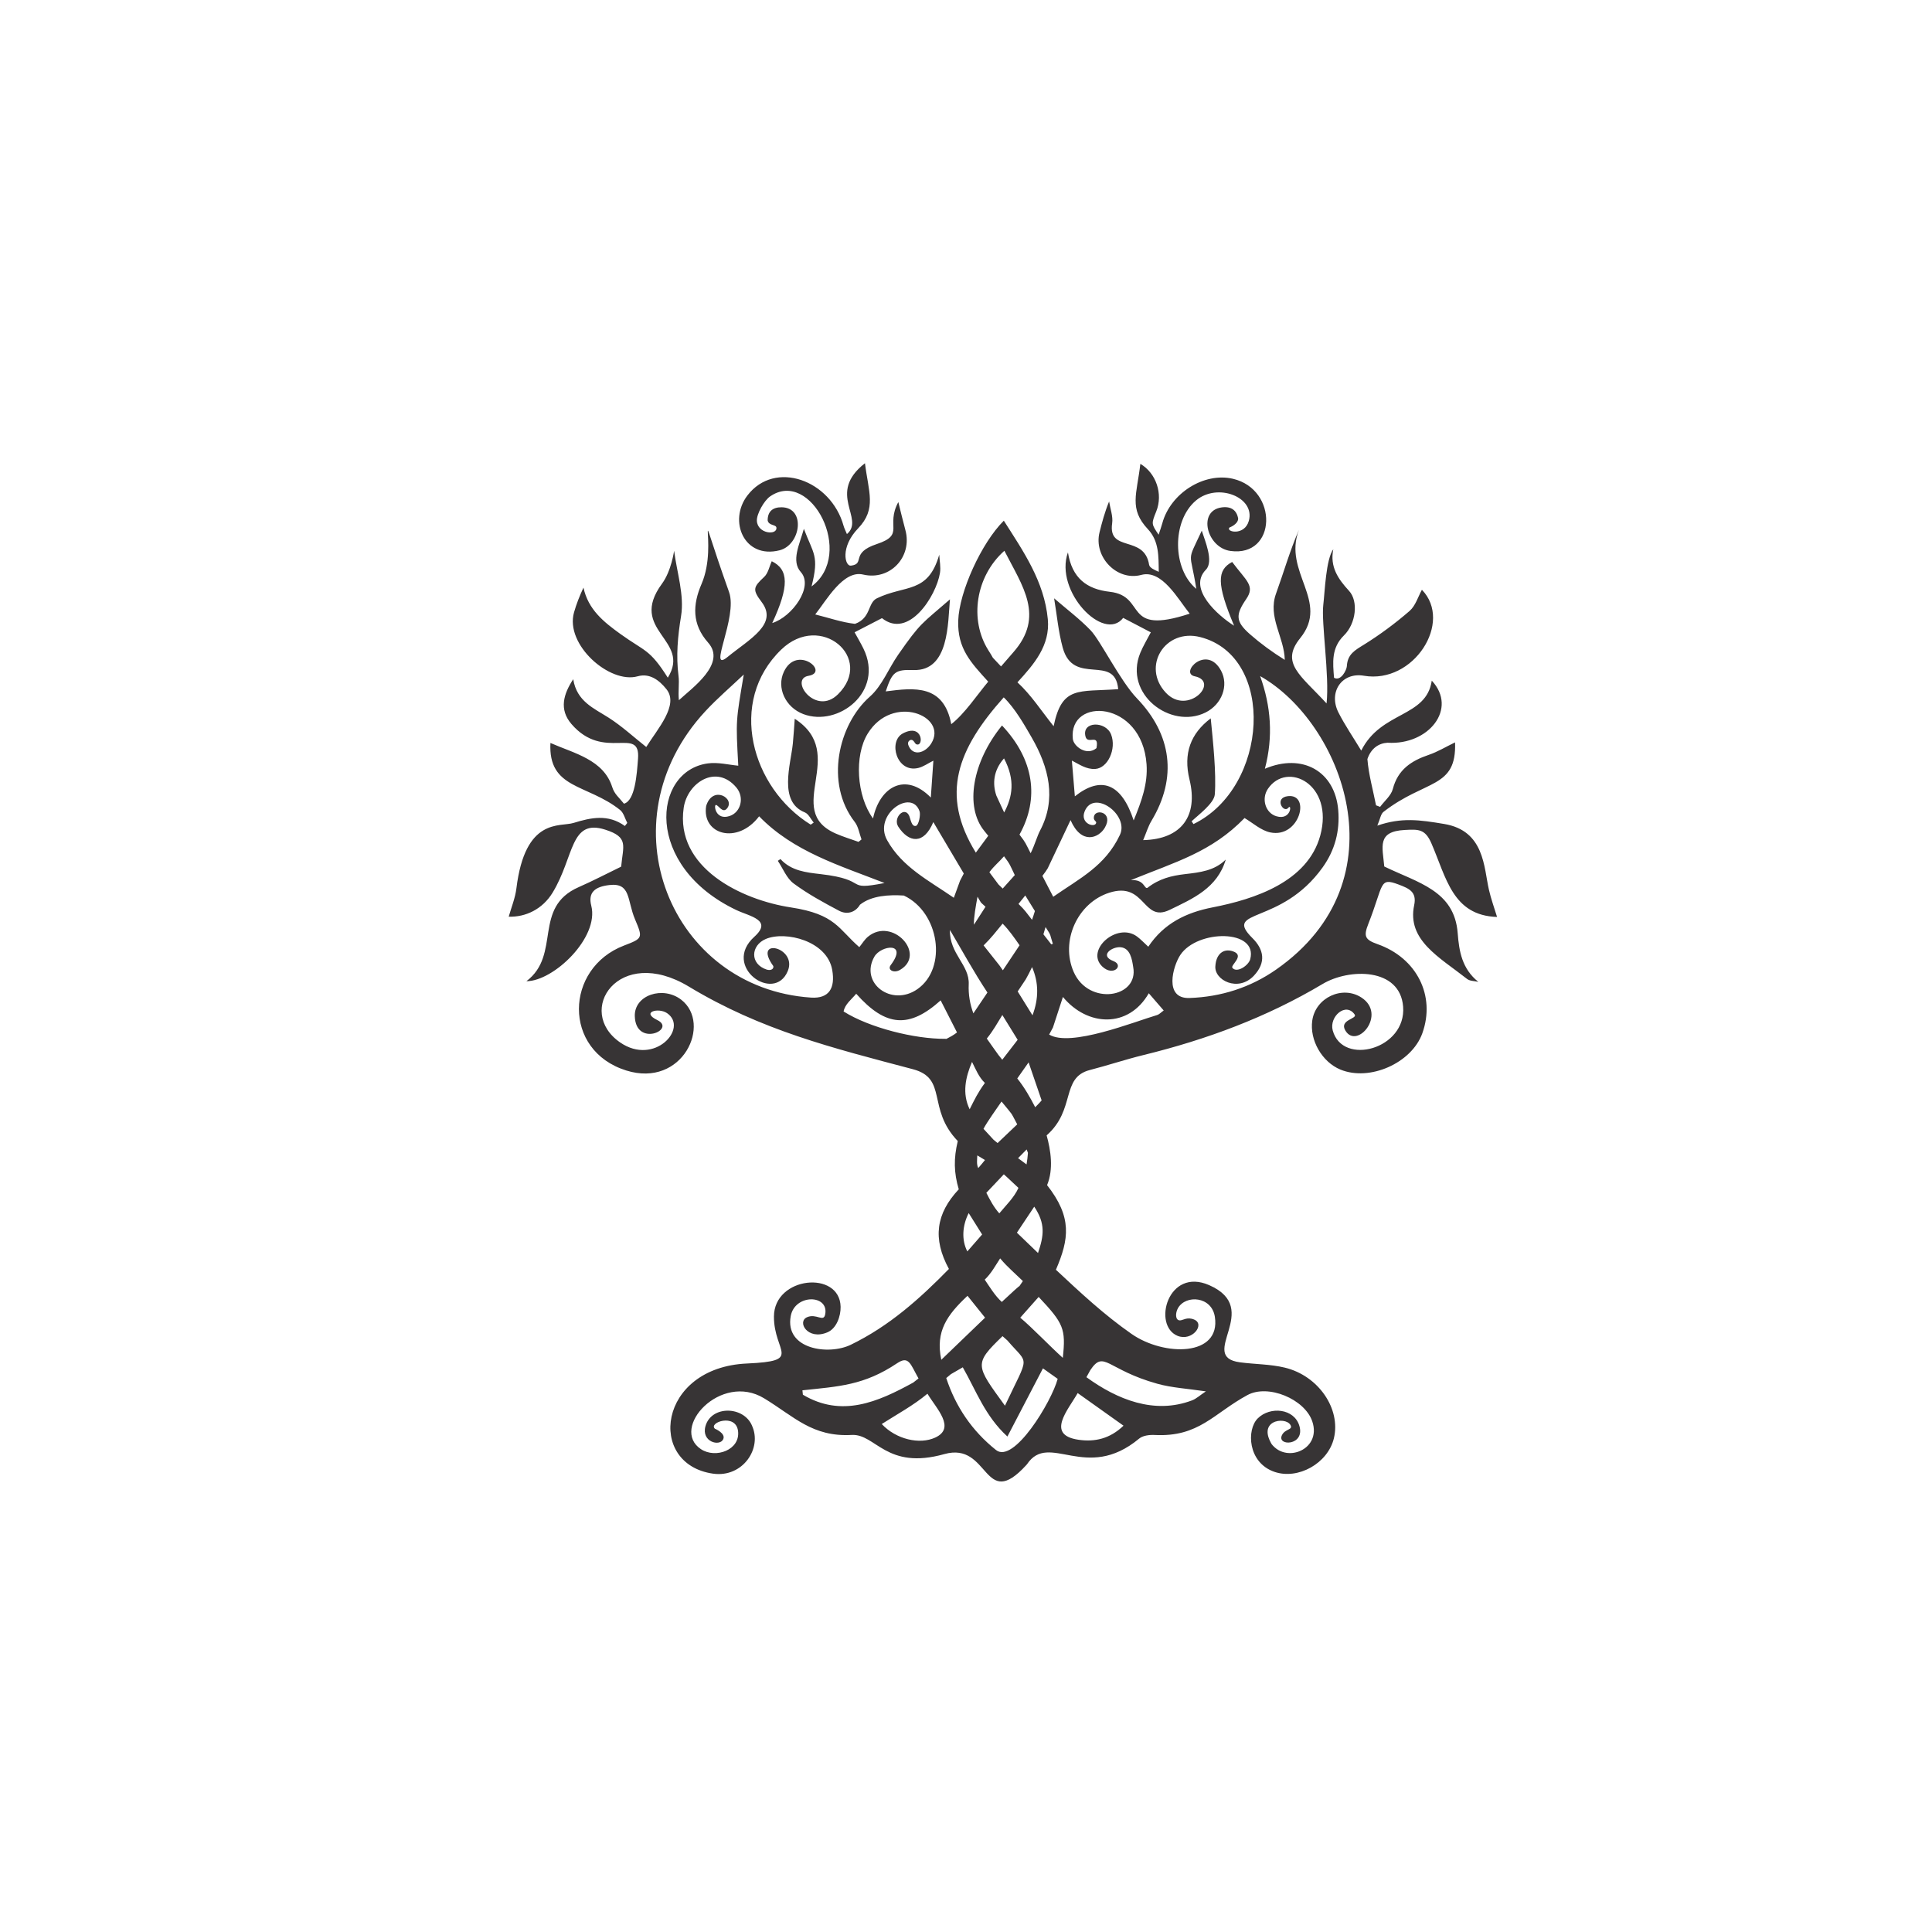 <?xml version="1.0" encoding="UTF-8"?>
<!DOCTYPE svg PUBLIC "-//W3C//DTD SVG 1.1//EN" "http://www.w3.org/Graphics/SVG/1.1/DTD/svg11.dtd">
<!-- Creator: CorelDRAW 2019 (64-Bit) -->
<svg xmlns="http://www.w3.org/2000/svg" xml:space="preserve" width="300mm" height="300mm" version="1.1" style="shape-rendering:geometricPrecision; text-rendering:geometricPrecision; image-rendering:optimizeQuality; fill-rule:evenodd; clip-rule:evenodd"
viewBox="0 0 30000 30000"
 xmlns:xlink="http://www.w3.org/1999/xlink">
 <defs>
  <style type="text/css">
   <![CDATA[
    .fil0 {fill:#373435}
   ]]>
  </style>
 </defs>
 <g id="Capa_x0020_1">
  <path class="fil0" d="M17596.06 15015.69l0.03 0.16c-17.57,-118.67 -45.1,-293.58 -195.14,-307.25 -131.96,-12.02 -337.55,128.46 -111.21,215.54 169.13,65.09 -3.92,245.29 -173.4,84.22 -268.67,-255.34 231.04,-695.2 539.55,-465.9 57.55,42.74 107.09,96.29 174.61,158.09 242.34,-363.22 588.59,-531.05 998.04,-610.72 653.29,-127.14 1476.83,-397.02 1672.5,-1116.29 216.8,-796.95 -516.17,-1161.24 -812.65,-725.26 -105.91,155.76 -38.47,375.94 130.58,426.22 231.57,68.81 242,-203.92 187.22,-132.6 -74.84,97.43 -230.1,-155.48 -5.9,-179.55 357.51,-38.4 180.21,658.27 -275.88,563.22 -143.15,-29.83 -268.23,-145.66 -399.1,-223.14 -515.64,530.92 -1068,679.76 -1766.62,964.54 213.08,-15.23 206.49,138.93 257.44,120.22 183.72,-143.43 372.64,-189.26 585.87,-214.14 226.63,-26.45 455.63,-50.49 631.5,-226.09 -131.1,442.5 -508.94,606.42 -872.83,782.02 -421.93,203.57 -371.63,-447.94 -936.81,-266.75 -495.34,158.75 -761.58,752.68 -551.55,1230.25 233.37,530.72 1014.18,403.48 923.75,-76.79zm1276.43 -19.57c-24.83,223.47 352.16,414.45 596.96,155.23 197.64,-209.29 152.44,-411.79 -20.71,-583.52 -470.2,-466.32 440.14,-191.03 1089.4,-1099.73 191.7,-268.33 268.71,-566.43 241.81,-889.07 -49.79,-600.64 -553.26,-890.27 -1138.91,-641.85 131.96,-502.7 93.76,-972.42 -73.83,-1438.98 1266.03,714.28 2243.37,3166.64 246.31,4558.48 -397.22,276.88 -851.94,423.25 -1344.41,440.1 -399.88,13.58 -256.69,-495.8 -140.39,-669.74 264.8,-396.01 1207.59,-401.97 1084.8,67.36 -25.03,95.7 -206.16,221.36 -276.78,134.3 -34.83,-42.92 201.24,-191.58 7.74,-256.86 -151.62,-51.14 -260.07,48.17 -271.99,224.28zm-1846.62 -3379.17c45.76,-241.32 -133.85,-45.53 -169.88,-179.06 -64.78,-240.13 315.39,-247.22 397.72,-31.44 85.07,222.92 -51.14,523.15 -248.57,533.9 -138.15,7.52 -246.27,-71.77 -361.12,-129.97 15.78,189.22 30.55,367.02 46.22,555 409.67,-324.89 725.21,-200.34 913.26,373.68 122.45,-298.42 221.6,-569.41 200.16,-871.59 -70.77,-997.23 -1213.88,-1049.95 -1145.08,-394.19 12.27,116.43 217.04,270.53 367.29,143.67zm-5350.69 10516.81c166.25,353.29 -141.23,814.19 -602.42,749.14 -1033.09,-145.72 -861.11,-1648.64 526.12,-1710.56 875.8,-39.09 417.08,-171.23 418.82,-729.19 1.95,-624.42 1024.13,-722.94 1035.2,-150.71 2.75,142.41 -61.41,334.52 -203.65,395.27 -306.94,131.12 -479.79,-164.53 -315.81,-234.84 144.19,-61.82 254.82,84.21 279.85,-42.94 61.59,-312.77 -471.66,-319.92 -534.97,26.46 -94.44,516.64 587.71,612.66 932.89,444.83 595.37,-289.46 1065.82,-709.55 1523.53,-1176.97 -256.79,-473.12 -199.95,-859.65 152.87,-1236.81 -76.27,-258.31 -80.57,-477.51 -15.29,-749.14 -485.1,-505.3 -150.15,-971.16 -697.04,-1115.71 -1251.71,-330.93 -2354.15,-604.21 -3478.04,-1282.3 -1090.3,-657.82 -1774.39,379.98 -1066.66,867.42 533.26,367.28 1064.67,-224.05 727.68,-455.46 -132.1,-90.73 -410.67,-17.76 -151.92,107.19 300.41,144.97 -335.23,429.03 -349.21,-61.01 -9.3,-328.59 437.68,-473.95 721.27,-254.49 480.04,371.57 24.67,1373.67 -854.4,1098.47 -992.57,-310.7 -953.94,-1587.69 -35.6,-1939.47 295.66,-113.17 294.33,-117.53 171.24,-409.9 -125.15,-297.84 -62.03,-569.07 -397.79,-530.11 -223.42,25.91 -333.36,113.8 -280.65,321.06 125.82,494.82 -585.17,1172.81 -1007,1172.17 545.64,-414.11 90.2,-1144.37 812.48,-1461.15 217.13,-95.26 427.62,-205.63 658.58,-317.71 29.47,-326.98 122.85,-456.8 -248.3,-574.71 -546.35,-173.65 -475.77,414.87 -814.37,975.34 -156.94,259.76 -420.65,385.17 -683.37,376.15 39.42,-139.85 100.79,-287.67 119.61,-440.68 136.09,-1105.22 674.42,-949.3 886.44,-1014.76 268.39,-82.83 535.72,-142.1 797.75,47.18 12.39,-15.8 24.69,-31.56 37.06,-47.38 -36.05,-68.52 -56.18,-157.21 -111.59,-201.34 -515.24,-409.99 -1117.46,-319.68 -1081.55,-1040.49 369.77,162.7 824.11,258.14 959.47,684.88 35.39,111.71 104.14,159.21 182.27,258.05 172.45,-46.51 200.09,-453.89 218.47,-699.29 38.82,-518.24 -530.49,48.76 -1034.33,-538.29 -194.69,-226.85 -123.09,-465.8 28.1,-695.12 55.47,344.95 317.6,448.96 548.88,596.58 207.83,132.7 391.72,303.03 585.09,455.92 174.57,-280.83 510.7,-651.15 314.39,-896.78 -117.87,-147.5 -265.08,-252.37 -447.48,-201.17 -433.76,121.81 -1130.45,-488.75 -988.77,-991.26 37.38,-132.38 88.79,-260.74 147.04,-385.71 73.55,342.82 318.38,535.99 571.51,718.45 387.33,279.13 452.92,230.46 737.94,679.92 371.21,-594.57 -627.26,-729.28 -89.53,-1460.27 145.03,-197.13 187.45,-510.38 187.45,-510.35 43.93,339.14 161.02,690.72 107.97,1014.3 -51.93,316.33 -79.09,615.12 -39.46,929.05 14.99,119.05 -8.6,242.87 5.91,377.16 200.16,-186.73 743.89,-566.89 454.43,-893.36 -254.22,-286.64 -241.71,-590.29 -102.75,-911.98 280.75,-649.91 -164.61,-1537.53 427.78,127.8 138.68,389.81 -343.71,1267.42 -24.21,1006.52 342.33,-279.43 789.13,-509.81 529.94,-852.78 -145.08,-192.03 -132.82,-231.05 39.27,-390.99 61.4,-57.03 79.4,-160.61 117.35,-243.22 264.58,128.98 272.73,388.52 7.45,959.88 308.86,-95.38 647.43,-565.27 444.09,-791.36 -154.7,-172.06 -18.63,-432.72 47.33,-671.56 146.8,390.54 240.9,414.7 119.09,894.34 679.58,-503.22 -11.65,-1834.97 -643.42,-1397.83 -94.45,65.35 -211,274.2 -205.65,379.19 10.39,203.82 318.91,229.62 303.12,104.73 -6.24,-49.3 -121.04,-28.05 -135.74,-112.32 0.7,-139.12 80.09,-204.28 216.85,-202.76 379.88,4.34 298.62,584.35 -31.6,667.97 -550.92,139.51 -801.03,-457.08 -499.34,-851.43 426.07,-556.93 1295.17,-240.2 1492.82,470.46 11.11,39.97 31.08,77.62 52.21,129.15 286.27,-240.8 -321.27,-632.03 280.12,-1100.15 54.66,444.2 184.08,709.27 -105.89,1010.88 -281.55,292.83 -205.46,590.72 -112.85,579.66 230.21,-27.46 -16.68,-196.31 402.83,-335.45 443.94,-147.25 131.61,-278.79 333.89,-652.17 36.3,144.66 69.94,290.17 109.3,434.06 114.09,416.45 -238.08,790.2 -657,691.55 -307.32,-72.42 -568.92,401.35 -742.56,619.64 210.51,51.87 411.33,122.97 617.43,145.99 250.13,-88.99 195.05,-326.55 339.67,-396.45 443.25,-213.9 793.89,-66.91 968.53,-677.34 4.73,95.12 26.22,193.11 11.01,284.94 -59.44,359.02 -486.44,1031.18 -900.44,700.26 -135.57,70.13 -270.95,140.06 -425.11,219.73 45.93,84.01 94.56,165.96 136.49,251.18 330.35,671.85 -391.85,1223.56 -932.56,1019.01 -279.39,-105.67 -418.92,-410.32 -301.57,-658.31 201.26,-425.42 714.39,7.68 382.08,63.99 -305.78,52.02 109.07,630.2 456.72,287.73 571.51,-562.98 -268.17,-1284.44 -879.21,-695.85 -838.91,808.07 -464.87,2149.17 456.82,2719.24 15.47,-10.7 30.88,-21.38 46.35,-31.98 -45.32,-54.41 -80.1,-135.33 -137.86,-158.4 -414.45,-165.51 -218.21,-744.96 -185.99,-1070.01 13.33,-133.95 20.72,-268.33 29.31,-383.96 847.09,548.2 -189.97,1418.28 635.04,1781.69 115.18,50.73 236.67,87.01 355.34,129.94 15.49,-12.75 30.93,-25.37 46.44,-38 -33.94,-91.27 -48.11,-197.99 -105.1,-271.36 -467.44,-600.63 -255.33,-1514.53 234.53,-1945.71 189.45,-166.77 288.97,-433.55 438.42,-648.57 354.13,-509.44 366.8,-479.52 805.46,-861.96 -33.76,365.12 -10.16,1115.35 -566.07,1097.64 -283.21,-9.04 -329.45,26.52 -431.29,331.43 450.63,-58.84 900.33,-108.66 1017.69,508.76 207.13,-160.47 401.73,-454.42 573.69,-660.2 -268.81,-296.49 -479.65,-513.39 -465.6,-946.34 14.55,-447.52 360.47,-1208.52 708.06,-1553.05 306.15,479.78 627.91,944.94 683.22,1529.6 38.69,409 -215.81,700.79 -471.7,980.34 215.16,198.53 369.59,441.51 561.9,681.53 129.77,-632.15 384.74,-529.74 1002.77,-575.18 -50.33,-559.27 -696.04,-37.25 -861.8,-645.58 -67.31,-247.01 -90.06,-506.15 -133.31,-765.25 201.11,173.58 398.74,321.84 567.54,497.75 151.16,157.54 460.54,787.64 719.01,1056.33 539.07,560.25 628.7,1229.52 226.13,1899.22 -52.7,87.58 -82.2,189.16 -129.83,301.61 597,-13.4 856.87,-377.51 719.38,-940.7 -98.9,-405.03 16.4,-714.03 329.61,-950.18 33.61,341.42 88.5,846.96 63.21,1181.09 -10.42,137.88 -254.86,317.59 -360.16,417.18 9.88,14.42 19.49,28.89 29.34,43.3 1168.15,-566.44 1283.17,-2600.31 106.68,-2903.11 -549.51,-141.43 -916.74,456.75 -536.71,862.69 341.66,364.91 847.27,-172.81 448.8,-254.54 -240.26,-49.29 184.56,-502.06 408.55,-88.22 124.19,229.6 14.31,525.34 -241.95,651.45 -538.82,265.08 -1274.03,-285.58 -1011.63,-926.48 43.69,-106.69 105,-206.23 163.49,-319.12 -144.45,-75.62 -283.68,-148.46 -428.98,-224.41 -298.32,387.62 -1073.61,-413.53 -857.92,-1017.12 63.47,401.14 293.74,571.88 649.81,611.94 585.37,65.64 186.43,686.21 1241.01,339.77 -184.47,-229.31 -430.02,-688.61 -752.58,-601.76 -376.38,101.36 -743.64,-279.76 -647.4,-662.88 38.53,-153.46 78.67,-306.38 148.29,-477.79 17.81,113.46 63.16,230.95 47.38,339.46 -66.97,460.69 499.47,172.2 574.04,644.15 7.34,46.39 85.33,81.62 149.7,108.68 -3.61,-240.67 5.76,-476.07 -168.69,-662 -297.92,-317.39 -171.32,-544.23 -117.09,-1014.24 242.86,141.74 356.59,466.16 246.46,739.42 -76.92,190.96 -76.89,193.05 37.27,360.63 22.91,-70.67 42.61,-123.45 57.19,-177.69 126.3,-466.55 648.83,-795.66 1097.32,-690.35 706.64,165.94 681.15,1219.06 -38.96,1120.59 -368.7,-50.44 -515.18,-624.14 -136.96,-676.35 144.59,-19.97 234.36,41.89 256.75,175.23 -4.78,90.73 -135.39,136.97 -135.45,137.03 -61.72,69.48 234.67,134.73 300.99,-104.19 102.13,-365.93 -484.48,-598.63 -821.4,-314.9 -376.62,317.29 -365.98,1067.03 5.56,1371.69 -96.05,-615.94 -155.03,-385.06 84.96,-903.69 46.15,148.57 190.06,477.35 64.59,605.54 -289.15,295.36 190.12,716.24 437.26,870.34 -273.02,-649.57 -266.28,-864.53 -30.03,-989.76 222.2,297.29 360.22,368.54 217.7,576.85 -169.35,247.56 -163.7,350.27 61.11,547.41 164.46,144.15 341.72,273.62 538.33,396.22 -7.58,-353.97 -268.48,-662.71 -135.7,-1029.48 118.3,-326.9 213.38,-662.15 355.55,-989.65 -253.41,659.12 484.93,1107.03 19.39,1681.89 -314.5,388.39 8.19,576.19 409.59,1013.45 47.2,-432.72 -84.04,-1252.72 -50.89,-1530.61 24.36,-204.17 40.7,-707.45 155.37,-863.6 -55.61,272.84 74.65,461.87 244.52,646.16 148.2,160.74 108.52,507.78 -78.67,691.61 -199.81,196.12 -172.66,424.9 -154.37,657.96 106.61,60.46 196.09,-122.14 198.93,-179.07 9.58,-188.3 128.32,-249.87 266.38,-335.64 248.59,-154.38 486.28,-331.02 707.44,-522.65 92.96,-80.52 132.41,-222.67 191.75,-328.99 486.52,500.84 -127.32,1466.92 -900.49,1334.79 -346.28,-59.16 -555.06,258 -394.93,572.02 100.28,196.63 226.13,380.19 353.25,590.56 309.1,-617.72 1010.3,-509.2 1095.38,-1086.58 406.68,436.16 -48.87,1004.55 -687.1,964.13 -136.32,7.92 -255.94,86.36 -312.56,253.64 19.02,241.44 87.22,478.95 133.98,718.3 21.17,7.9 42.35,15.98 63.47,23.95 67.95,-91.86 170.57,-174.66 197.25,-277.25 78.43,-301.76 287.52,-438.69 559.05,-530.62 136.15,-46.15 261.82,-123.09 407.33,-193.37 26.7,721.55 -456.49,571.13 -1110.52,1078.34 -43.54,33.74 -52.59,111.87 -96.36,214.29 376.31,-130.37 660.25,-89.05 1038.04,-25.85 627.04,104.87 614.7,671.95 695.16,1023.15 32.35,141.41 82.68,278.7 126.02,420.87 -691.34,-22.57 -787.48,-609.47 -1020.05,-1144.4 -97.57,-224.47 -202.22,-217.26 -411.63,-206.47 -439.05,22.46 -345.92,262.58 -319.84,567.17 524.6,255.02 1089.8,373.14 1140.22,1035.78 21.6,283.4 67.73,552.49 319.97,755.55 -58.74,-14.06 -131,-11.06 -174.13,-44.98 -431.01,-339.05 -935.56,-602.15 -821.76,-1145.01 42.93,-204.81 -74.13,-258.44 -242.45,-321.5 -305.95,-114.56 -226.34,-4.94 -469.55,612.11 -75.2,190.8 -54.14,244.57 143.05,313.98 609.9,214.48 905.05,802.47 695.38,1385.03 -166.36,462.1 -817.19,750.11 -1271.66,562.71 -286.31,-118.06 -481.2,-458.55 -436.86,-763.09 51.66,-355.14 468.67,-548.67 764.42,-354.72 397.87,260.93 -72.42,812.53 -250.93,511.34 -99.6,-168.05 191.39,-180.47 144.84,-248.09 -137.43,-199.64 -399.09,32.94 -340.79,246.99 152.1,558.43 1145.56,289.85 1092.98,-370.23 -48.43,-607.84 -838.97,-596.59 -1249.27,-351.88 -869.79,518.5 -1803.34,864.06 -2781.89,1103.82 -280.17,68.64 -554.48,160.66 -833.86,232.79 -454.47,117.35 -214.83,614.28 -670.64,1014.75 63.54,226.09 110.26,527.19 6.99,772.67 391.55,498.95 342.46,836.01 137.26,1313.98 378.45,353.55 748.83,699.69 1174.59,996.38 504.31,351.39 1389.26,353.88 1293.57,-265.56 -49.38,-319.47 -450.07,-346.52 -571.98,-136.15 -44.6,76.94 -44.76,193.49 31.75,191.43 45.69,-1.24 112.18,-58.47 219.88,-12.29 174.35,74.75 -34.98,344.36 -259.67,251.94 -391.69,-161.1 -151.03,-1068.31 491.54,-786.97 842.76,368.98 -195.47,1109.05 478.68,1198.54 231.34,30.66 469.67,28.04 694.81,82.14 526.44,126.31 873.64,642.59 763.14,1098 -93.91,387.98 -555.37,647.57 -924.39,520.09 -414.55,-143.26 -433.19,-654.55 -258.12,-829.27 192.12,-191.74 569.57,-155.72 647.57,119.13 87.37,307.86 -351.25,315.33 -272.69,143.46 48.04,-105.11 181.22,-80.69 131.84,-162.58 -82.02,-136.03 -547.67,-69.26 -262.12,342.02 -27.5,-39.62 -55.02,-79.26 -73.56,-119.27 190.32,410.69 836.05,189 675.22,-278.66 -118.62,-344.87 -684.42,-580.8 -1005.86,-406.71 -526.8,285.33 -752.49,655.03 -1440.4,619.99 -80.12,-4.09 -183.29,7.98 -240.23,55.36 -828.27,689.13 -1399.03,-114.68 -1742.06,398.59 -3.33,5.12 -8.07,9.33 -12.16,13.83 -669.6,732.83 -565.17,-369.58 -1271.97,-170.98 -903.04,253.74 -1066.33,-317.75 -1437.31,-297.32 -611.54,33.68 -891.25,-283.07 -1360.92,-568.69 -675.15,-410.57 -1468.84,468.17 -980.12,790.05 226.28,148.98 612.67,13.24 574.93,-283.16 -35.65,-280 -463,-131.23 -359.26,-35.01 0.02,0.02 170.88,69.96 129.41,162.83 -53.05,118.78 -345.39,42.08 -275.63,-203.75 91.32,-321.79 589.89,-312.89 720.84,-10.44zm3232.28 -8457.92c19.54,-37.62 39.07,-75.26 58.26,-111.83 -162.79,-274.78 -320.03,-540.11 -473.3,-798.8 -148.51,355.39 -380.79,321.01 -543.41,72.02 -89.22,-136.61 100.27,-331.24 170.8,-165.24 20.26,47.66 35.32,172.6 104.92,151.32 40.48,-12.36 73.65,-170.13 53.76,-226.66 -126.39,-359.23 -723.5,54.79 -503.26,450.01 233.8,419.57 650.11,627.05 1035.72,893.99 32.47,-88.97 59.39,-162.97 96.51,-264.81zm215.76 683.21l179.82 -279.09c-95.36,-89.93 -50.65,-31.99 -124.28,-156.34 -23.54,125.2 -61.22,333.43 -55.54,435.43zm393.8 628.75c18.42,26.3 36.86,52.6 55.29,78.88l259.41 -388.65c-75.72,-108.86 -162.89,-236.06 -262.96,-336.06 -109.82,131.9 -173.64,219.25 -295.53,338.45l243.79 307.38zm-402.54 747.76l218.16 -323.53c-211.93,-319.25 -399.55,-663.98 -582.12,-971.89 -8.74,374.94 305.63,539.68 291.85,846.18 -7.22,160.98 20.51,309.09 72.11,449.24zm389.76 646.31c19.64,24.53 39.32,49.06 58.94,73.58l238.95 -309.27 -237.83 -385.24c-81.77,131.93 -141.04,242.34 -241.19,365.85 55.78,82.09 116.63,163.47 181.13,255.08zm-447.44 843c79.84,-158.48 125.11,-256 236.51,-409.11 -95.66,-91.15 -140.95,-210.86 -199.81,-326.33 -100.98,236.34 -156.58,488.75 -36.7,735.44zm-361.32 -1092.92c53.95,-27.78 107.91,-55.55 164.74,-100.24 -85.87,-168.5 -170.26,-334.08 -253.76,-497.92 -485.01,435.63 -850.21,416.63 -1311.17,-102.85 -69.98,84.04 -177.23,164.25 -195.69,275.36 402.35,253.09 1103.66,428.02 1577.9,424.43 5.81,-0.05 11.83,0.38 17.98,1.22zm732.95 1566.6c20.43,16.81 40.86,33.63 61.87,50.66l305.06 -290.33c-113.34,-212.15 -53.66,-121.66 -243.77,-354.57 -81.84,119.87 -215.33,303.99 -280.1,423.71 50.42,56.11 103.57,111.42 156.94,170.53zm-133.74 314.14l-119.42 -71.85c-1.41,61.6 -14.38,140.28 15.02,196.73 44.38,-50.63 77.21,-90.4 104.4,-124.88zm122.42 -7799.44c-16.06,-30.64 -39.23,-67.29 -68.77,-114.01 -300.97,-476.1 -199.01,-1150.73 247.83,-1547.01 280.43,549.01 632.59,1017.81 136.86,1578.41 -63.62,71.97 -126.56,144.57 -188.97,217.6 -43.3,-45.03 -85.12,-90.03 -126.95,-134.99zm-71.77 2764.99c-24.47,-30.7 -43.18,-53.54 -61.89,-76.36 -305.28,-374.85 -186.77,-1068.92 275.57,-1636.61 495.39,524.59 585.4,1130.01 271.41,1694.5 105.39,137.52 89.85,128.56 173.25,289.31 63.55,-128.26 101.35,-266.67 146.45,-352.18 258.94,-490.79 136.18,-981.9 -127.74,-1440.66 -112.58,-195.72 -262.58,-459.91 -436.43,-627.62 -715.47,801.73 -993.3,1504.14 -433.32,2411.01l192.72 -261.39zm159.03 755.56c21.83,21.22 43.65,42.45 65.47,63.67l187.75 -209.13c-76.67,-156.82 -66.4,-159.57 -167.24,-292.11 -91,103.53 -144.53,138.68 -227.6,247.57 44.59,60.11 91.35,122.08 141.62,190zm765.31 -252.02c-20.6,32.75 -41.19,65.52 -83.55,119.1 55.87,107.74 111.56,215.08 168.15,324.2 409.63,-285.44 807.66,-476.28 1035.99,-961.82 146.85,-312.27 -412.28,-717.94 -549.66,-359.7 -70.6,184.01 158.73,255.74 180.05,176.15 9.23,-34.42 -49.07,-31.66 -33.31,-103.65 26.91,-122.85 308.96,-62.29 167.25,178.07 -93.48,158.55 -361.3,269.65 -531.36,-119.36 -113.49,239.75 -228.5,482.66 -353.56,747.01zm-297.74 3014.77l-175.87 249.65c111.62,139.33 196.9,288.93 278.51,446.79 57.21,-56.56 78.5,-81.24 99.79,-105.92l-202.43 -590.52zm-43.83 -1290.03l-125.56 188.72 230 370.47c98.17,-260.49 97.72,-506.95 -6.85,-749.31 -32.79,72.23 -65.2,131.8 -97.56,190.06zm421.79 748.88c49.43,-151.49 98.14,-300.73 154.99,-474.8 380.23,459.95 1017.46,490.99 1333.42,-57.4 83.03,95.92 153.55,177.36 231.52,267.53 -43.81,31.25 -69.49,61 -101.21,70.4 -363.98,107.61 -1348.32,504.5 -1677.62,303.36l58.9 -109.09zm-429.61 -2050.8l-105.27 131.4c105.3,102.45 118.6,129.65 210.32,246.64 16.63,-46.64 30.6,-91.32 44.55,-136l-149.6 -242.04zm314.97 490.64c100.52,155.14 58.99,96.92 113.64,260.5 -8.39,2.57 -16.71,5.01 -25.05,7.55 -40.58,-51.73 -81.16,-103.45 -121.97,-155.51 11.11,-37.26 22.26,-74.91 33.38,-112.54zm-1833.92 7246.25c141.32,234.81 445.34,532.02 119.7,681.54 -239.41,109.98 -604.07,30.19 -829.37,-210.88 244.77,-156.21 491.2,-288.52 709.67,-470.66zm-220.72 -173.07c27.46,-21.4 54.95,-42.8 82.01,-63.94 -126.8,-224.23 -149.85,-358.43 -331.72,-236.47 -514.84,345.24 -907.36,360.14 -1470.9,420.75 2.37,22.75 4.66,45.45 7.07,68.15 601.86,357.95 1160.74,115.37 1713.54,-188.49zm1115.55 -1007.61l-272.69 -339.73c-313.1,293.87 -502.31,550.29 -406.96,993.42l679.65 -653.69zm-530.25 876.93c-24.22,20.17 -48.45,40.35 -72.66,60.53 144.13,438.34 395.48,816.38 772.61,1117.46 276.06,220.37 862.71,-749.22 957.85,-1105.1 -76.21,-54.22 -152.5,-108.48 -228.93,-162.85 -177.62,340.77 -357.07,684.96 -551.75,1058.49 -349.61,-320.07 -486.71,-715.63 -693.02,-1074.68 -70.98,40.89 -127.64,73.55 -184.1,106.15zm1968.24 293.75c234.93,167.12 471,335.08 711.74,506.35 -212.92,204.43 -447.52,255.32 -699.36,218.49 -513.38,-75.01 -160.21,-464.29 -12.38,-724.84zm-1035.66 -1914.45c-50.29,-48.2 -100.57,-96.42 -168.32,-177.02 -72.99,111.93 -139.63,236.44 -239.33,329.99 77.9,113.45 154.93,245.42 264.94,346.55 152.16,-142.2 268.29,-248.26 273.82,-245.79 17.96,-26.18 35.96,-52.36 53.67,-78.5l-184.78 -175.23zm429.84 421.5l-285.97 322.36c179.54,148.51 456.25,439.66 660.95,623.97 49.01,-454.41 11.02,-535.39 -374.98,-946.33zm-485.25 676.42c337.08,394.63 344.5,198.44 -38.16,1012.72 -457.27,-630.46 -487.53,-645.77 -37.65,-1080.04 26.95,24.86 51.38,46.11 75.81,67.32zm1286.22 461.99c215.3,-322.98 253.58,-9.97 1041.46,209.65 226.13,63.06 466.43,75.68 753.77,118.41 -92.99,61.9 -148.06,114.58 -213.66,139.48 -587.64,223.25 -1164.74,-13.82 -1641,-359.58 19.8,-35.97 39.63,-71.97 59.43,-107.96zm-811.04 -1820.37c91.96,-271.76 117.52,-455.59 -58.66,-719.44l-269.17 403.83 327.83 315.61zm-1097.67 -24.69l229.73 -262.76 -208.36 -332.46c-97.54,189.56 -114.99,415.19 -21.37,595.22zm622.01 -1147.36c-17.41,-15.98 -34.83,-31.96 -55.18,-49.68l-271.49 286.96c55.72,109.26 116.35,225.69 201.31,319.05 98.16,-119.41 230.78,-245.54 297.25,-395.23 -53.29,-51.31 -111.12,-102.49 -171.89,-161.1zm319.34 -383.36c-7.72,-16.72 -14.59,-34.15 -20.49,-52.43l-132.98 135.19 131.69 97.28c11.32,-62.36 16.57,-121.2 21.8,-180.03zm-490.29 -5546.38c-63.06,-183.88 -46.69,-392.54 118.67,-578.43 178.28,336.98 130.54,600.69 2.07,839.81l-120.74 -261.38zm-4506.32 159.27c-71.98,444.88 484.45,607.99 822.23,161.37 532.36,548.46 1242.94,760.79 1947.8,1035.94 -641.79,125.82 -215.84,-48.29 -991.64,-138.02 -226.51,-26.21 -455.78,-49.55 -624.88,-233.94 -13.63,9.17 -27.24,18.33 -40.88,27.49 80.09,119.44 136.51,270.8 245.36,351.44 220,162.97 464.02,295.88 706.96,424.42 120.71,63.81 251.93,26.79 323.37,-94.29 180.33,-143.64 452.95,-156.83 680.85,-142.48 553.8,260.31 679.52,1124.93 211.83,1452.78 -402.48,282.1 -902.96,-95.62 -668.64,-504.32 100.68,-175.54 528.92,-235.96 253.28,131.47 -56.25,74.54 48.07,131.18 144.46,74.72 418.49,-245.12 -121.04,-829.87 -499.22,-514.14 -50.64,42.29 -86.11,102.84 -133.05,160.71 -323.58,-280.34 -366.21,-510.87 -1060.63,-616.54 -770.42,-117.24 -1802.77,-616.56 -1665.99,-1548.65 57.11,-389.13 507.55,-684.21 818.29,-312.62 128.01,153.07 69.38,384.69 -106.19,442.04 -218.84,71.56 -248.32,-174.53 -211.6,-172.27 38.94,2.41 101.02,130.31 166.22,60.71 146.34,-156.22 -214.54,-377.67 -317.93,-45.82zm583.63 -2039.74c-200.56,190.51 -411.18,369.73 -597.73,571.27 -1592.58,1720.1 -537.32,4299.04 1641.73,4444.96 281.31,18.81 378.82,-147.25 329.82,-429.11 -78.77,-452.26 -725,-609.56 -1030.39,-481.55 -233.74,97.96 -255.98,389.18 16.15,477.05 87.85,22.42 110,-34.1 97.92,-57.92 -327.66,-456.07 381.99,-291.3 225.45,80.61 -211.17,505.89 -1030.02,-71.75 -518.52,-533.87 289.65,-261.71 -71.92,-315.85 -278.82,-414.26 -1438.08,-683.94 -1303.67,-2158.19 -445.6,-2277.19 161.14,-22.34 331.65,22.85 474.96,35.23 -39.63,-721.72 -36.96,-684.69 85.03,-1415.22zm2555.31 1094.76c69.7,185.87 264.21,122.44 356.19,-24.99 265.42,-425.41 -599.83,-781.52 -987.14,-152.11 -209.98,341.27 -173.61,968 82.97,1317.26 103.21,-491.8 502.49,-727.27 897.35,-325.3 14.47,-207.77 27,-388.27 39.85,-572.31 -84.65,42.13 -156.21,94.62 -235.67,113.54 -336.51,80.22 -469.9,-415.17 -237.58,-537.17 313.95,-164.9 327.25,219.83 207.23,168.41 -22.85,-9.8 -40.07,-73.57 -82.22,-67.91 -20.14,2.71 -59.11,31.16 -40.98,80.58z"/>
 </g>
</svg>
